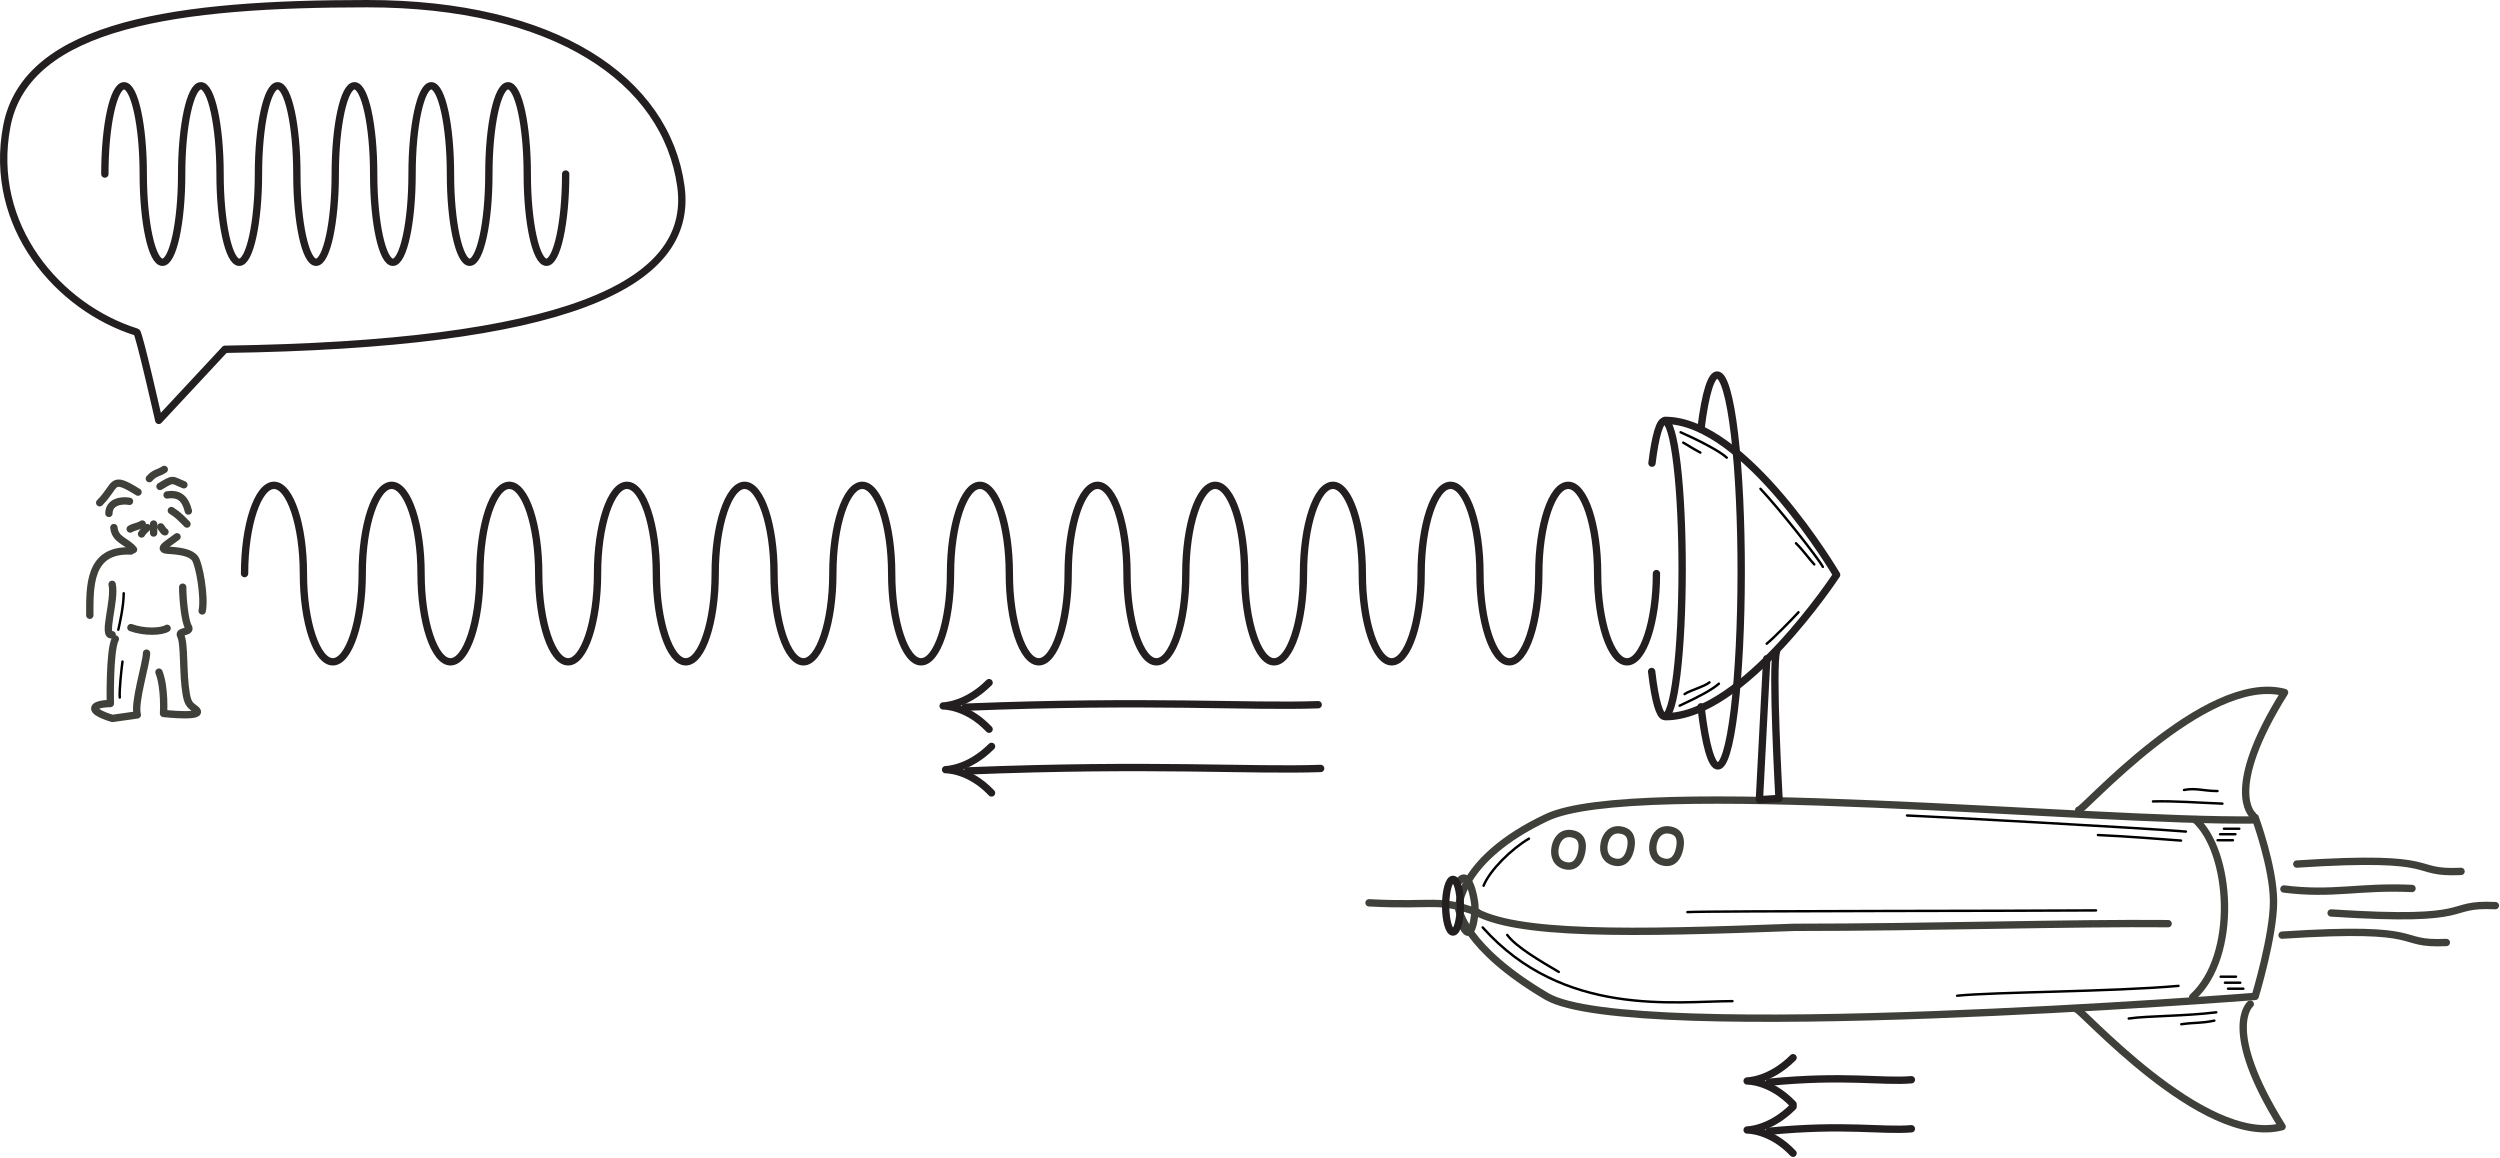<?xml version="1.0" encoding="UTF-8" standalone="no"?>
<!DOCTYPE svg PUBLIC "-//W3C//DTD SVG 1.1//EN" "http://www.w3.org/Graphics/SVG/1.1/DTD/svg11.dtd">
<svg width="100%" height="100%" viewBox="0 0 2125 984" version="1.1" xmlns="http://www.w3.org/2000/svg" xmlns:xlink="http://www.w3.org/1999/xlink" xml:space="preserve" xmlns:serif="http://www.serif.com/" style="fill-rule:evenodd;clip-rule:evenodd;stroke-linecap:round;stroke-linejoin:round;stroke-miterlimit:2;">
    <g transform="matrix(1,0,0,1,0.038,1.24176e-06)">
        <g transform="matrix(4.167,0,0,4.167,0,0)">
            <path d="M49.879,117C49.879,107.127 52.588,99 55.879,99C59.17,99 61.879,107.127 61.879,117C61.879,126.874 64.588,135 67.879,135C71.17,135 73.879,126.874 73.879,117C73.879,107.127 76.588,99 79.879,99C83.17,99 85.879,107.127 85.879,117C85.879,126.874 88.588,135 91.879,135C95.17,135 97.879,126.874 97.879,117C97.879,107.127 100.588,99 103.879,99C107.17,99 109.879,107.127 109.879,117C109.879,126.874 112.588,135 115.879,135C119.17,135 121.879,126.874 121.879,117C121.879,107.127 124.588,99 127.879,99C131.17,99 133.879,107.127 133.879,117C133.879,126.874 136.588,135 139.879,135C143.17,135 145.879,126.874 145.879,117C145.879,107.127 148.588,99 151.879,99C155.17,99 157.879,107.127 157.879,117C157.879,126.874 160.588,135 163.879,135C167.17,135 169.879,126.874 169.879,117C169.879,107.127 172.588,99 175.879,99C179.17,99 181.879,107.127 181.879,117C181.879,126.874 184.588,135 187.879,135C191.17,135 193.879,126.874 193.879,117C193.879,107.127 196.588,99 199.879,99C203.17,99 205.879,107.127 205.879,117C205.879,126.874 208.588,135 211.879,135C215.17,135 217.879,126.874 217.879,117C217.879,107.127 220.588,99 223.879,99C227.17,99 229.879,107.127 229.879,117C229.879,126.874 232.588,135 235.879,135C239.17,135 241.879,126.874 241.879,117C241.879,107.127 244.588,99 247.879,99C251.17,99 253.879,107.127 253.879,117C253.879,126.874 256.588,135 259.879,135C263.17,135 265.879,126.874 265.879,117C265.879,107.127 268.588,99 271.879,99C275.17,99 277.879,107.127 277.879,117C277.879,126.874 280.588,135 283.879,135C287.17,135 289.879,126.874 289.879,117C289.879,107.127 292.588,99 295.879,99C299.17,99 301.879,107.127 301.879,117C301.879,126.874 304.588,135 307.879,135C311.17,135 313.879,126.874 313.879,117C313.879,107.127 316.588,99 319.879,99C323.17,99 325.879,107.127 325.879,117C325.879,126.874 328.588,135 331.879,135C335.17,135 337.879,126.874 337.879,117" style="fill:none;stroke:rgb(35,31,32);stroke-width:1.5px;"/>
        </g>
        <g transform="matrix(4.167,0,0,4.167,0,0)">
            <path d="M336.967,94.477C338.383,82.863 340.696,83.021 342.089,94.827C343.483,106.633 343.464,125.909 342.047,137.524C340.631,149.138 338.318,148.98 336.925,137.174C336.917,137.104 336.91,137.044 336.901,136.974" style="fill:none;stroke:rgb(35,31,32);stroke-width:1.5px;"/>
        </g>
        <g transform="matrix(4.167,0,0,4.167,0,0)">
            <path d="M339.629,85.75C356.129,85.75 374.629,117.25 374.629,117.25C374.629,117.25 355.714,146.191 339.714,146.191" style="fill:none;stroke:rgb(35,31,32);stroke-width:1.5px;"/>
        </g>
        <g transform="matrix(4.167,0,0,4.167,0,0)">
            <path d="M346.949,87.523C348.815,72.218 351.969,73.077 353.805,88.635C355.641,104.193 355.616,129.594 353.75,144.899C351.883,160.205 348.836,159.997 347,144.439C346.989,144.347 346.98,144.267 346.969,144.175" style="fill:none;stroke:rgb(35,31,32);stroke-width:1.5px;"/>
        </g>
        <g transform="matrix(4.167,0,0,4.167,0,0)">
            <path d="M202.247,152.25C197.497,157 192.879,157 192.879,157C192.879,157 197.629,156.869 202.247,161.75" style="fill:none;stroke:rgb(35,31,32);stroke-width:1.5px;"/>
        </g>
        <g transform="matrix(4.167,0,0,4.167,0,0)">
            <path d="M197.379,157.25C235.379,155.75 254.879,157.25 269.379,156.75" style="fill:none;stroke:rgb(35,31,32);stroke-width:1.5px;"/>
        </g>
        <g transform="matrix(4.167,0,0,4.167,0,0)">
            <path d="M201.747,139.25C196.997,144 192.379,144 192.379,144C192.379,144 197.129,143.869 201.747,148.75" style="fill:none;stroke:rgb(35,31,32);stroke-width:1.5px;"/>
        </g>
        <g transform="matrix(4.167,0,0,4.167,0,0)">
            <path d="M196.879,144.25C234.879,142.75 254.379,144.25 268.879,143.75" style="fill:none;stroke:rgb(35,31,32);stroke-width:1.5px;"/>
        </g>
        <g transform="matrix(4.167,0,0,4.167,0,0)">
            <path d="M26.551,107.908C27.341,107.425 28.258,107.398 29.011,106.895" style="fill:none;stroke:rgb(62,64,57);stroke-width:1.5px;"/>
        </g>
        <g transform="matrix(4.167,0,0,4.167,0,0)">
            <path d="M31.326,106.895L31.326,108.728" style="fill:none;stroke:rgb(62,64,57);stroke-width:1.5px;"/>
        </g>
        <g transform="matrix(4.167,0,0,4.167,0,0)">
            <path d="M30.024,107.619C29.633,108.049 29.126,108.402 28.866,108.921" style="fill:none;stroke:rgb(62,64,57);stroke-width:1.5px;"/>
        </g>
        <g transform="matrix(4.167,0,0,4.167,0,0)">
            <path d="M28.143,100.383C22.413,96.802 23.896,98.987 20.328,102.554" style="fill:none;stroke:rgb(62,64,57);stroke-width:1.5px;"/>
        </g>
        <g transform="matrix(4.167,0,0,4.167,0,0)">
            <path d="M26.406,102.265C24.809,101.957 22.21,102.348 22.21,104.725" style="fill:none;stroke:rgb(62,64,57);stroke-width:1.5px;"/>
        </g>
        <g transform="matrix(4.167,0,0,4.167,0,0)">
            <path d="M32.629,99.226C35.523,97.489 34.886,97.842 37.501,98.888" style="fill:none;stroke:rgb(62,64,57);stroke-width:1.5px;"/>
        </g>
        <g transform="matrix(4.167,0,0,4.167,0,0)">
            <path d="M34.076,100.962C36.578,100.577 37.789,101.729 38.417,104.242" style="fill:none;stroke:rgb(62,64,57);stroke-width:1.5px;"/>
        </g>
        <g transform="matrix(4.167,0,0,4.167,0,0)">
            <path d="M34.944,104.146C36.326,105.001 37.067,105.834 38.128,106.895" style="fill:none;stroke:rgb(62,64,57);stroke-width:1.5px;"/>
        </g>
        <g transform="matrix(4.167,0,0,4.167,0,0)">
            <path d="M30.458,97.634C31.525,96.389 32.284,96.561 33.497,95.753" style="fill:none;stroke:rgb(62,64,57);stroke-width:1.5px;"/>
        </g>
        <g transform="matrix(4.167,0,0,4.167,0,0)">
            <path d="M32.773,107.474C33.568,108.467 33.177,108.255 33.642,108.487" style="fill:none;stroke:rgb(62,64,57);stroke-width:1.5px;"/>
        </g>
        <g transform="matrix(4.167,0,0,4.167,0,0)">
            <path d="M23.223,107.619C23.495,110.204 25.812,110.337 27.226,112.105" style="fill:none;stroke:rgb(62,64,57);stroke-width:1.5px;"/>
        </g>
        <g transform="matrix(4.167,0,0,4.167,0,0)">
            <path d="M26.696,112.394C18.017,111.983 18.311,119.748 18.311,125.501" style="fill:none;stroke:rgb(62,64,57);stroke-width:1.5px;"/>
        </g>
        <g transform="matrix(4.167,0,0,4.167,0,0)">
            <path d="M22.864,119.194C23.601,122.342 20.809,130.056 22.864,129.468" style="fill:none;stroke:rgb(62,64,57);stroke-width:1.5px;"/>
        </g>
        <g transform="matrix(4.167,0,0,4.167,0,0)">
            <path d="M23.512,130.338C22.279,132.701 22.499,143.507 22.499,143.507C22.499,143.507 19.315,143.507 19.315,144.52C19.315,145.533 22.933,146.546 22.933,146.546L27.998,145.822C27.274,143.362 29.879,135.259 29.879,133.233" style="fill:none;stroke:rgb(62,64,57);stroke-width:1.5px;"/>
        </g>
        <g transform="matrix(4.167,0,0,4.167,0,0)">
            <path d="M36.102,109.5C34.221,110.947 31.905,112.105 34.365,112.25C36.825,112.394 38.896,112.735 39.764,113.893C40.632,115.05 41.821,121.827 41.233,124.619" style="fill:none;stroke:rgb(62,64,57);stroke-width:1.5px;"/>
        </g>
        <g transform="matrix(4.167,0,0,4.167,0,0)">
            <path d="M37.259,119.775C37.259,122.09 37.694,126.721 38.417,127.878C39.141,129.036 36.298,128.647 36.825,129.615C37.694,131.207 37.227,137.307 37.983,141.626C38.364,143.801 38.973,143.932 39.864,144.665C42.228,146.531 33.352,145.533 33.352,145.533C33.352,145.533 33.666,140.268 32.417,137.109" style="fill:none;stroke:rgb(62,64,57);stroke-width:1.5px;"/>
        </g>
        <g transform="matrix(4.167,0,0,4.167,0,0)">
            <path d="M26.696,128.023C29.445,129.036 32.918,128.891 34.076,128.168" style="fill:none;stroke:rgb(62,64,57);stroke-width:1.5px;"/>
        </g>
        <g transform="matrix(4.167,0,0,4.167,0,0)">
            <path d="M460.004,167.253C427.004,167.753 333.504,158.253 315.504,166.753C297.504,175.253 297.504,185.253 297.504,185.253C297.504,185.253 298.504,193.253 315.504,203.253C332.504,213.253 460.004,203.253 460.004,203.253C460.004,203.253 463.754,190.911 463.754,183.911C463.754,176.911 460.004,166.753 460.004,166.753" style="fill:none;stroke:rgb(62,64,57);stroke-width:1.5px;"/>
        </g>
        <g transform="matrix(4.167,0,0,4.167,0,0)">
            <path d="M424.004,165.253C424.409,165.961 449.909,136.961 466.004,141.253C453.504,161.253 459.504,166.253 459.504,166.253" style="fill:none;stroke:rgb(62,64,57);stroke-width:1.5px;"/>
        </g>
        <g transform="matrix(4.167,0,0,4.167,0,0)">
            <path d="M423.504,205.819C423.909,205.112 449.409,234.112 465.504,229.819C453.004,209.819 459.004,204.819 459.004,204.819" style="fill:none;stroke:rgb(62,64,57);stroke-width:1.5px;"/>
        </g>
        <g transform="matrix(4.167,0,0,4.167,0,0)">
            <path d="M468.504,176.253C499.091,174.253 491.08,178.253 502.004,177.753" style="fill:none;stroke:rgb(62,64,57);stroke-width:1.5px;"/>
        </g>
        <g transform="matrix(4.167,0,0,4.167,0,0)">
            <path d="M475.504,186.233C506.091,188.233 498.08,184.233 509.004,184.733" style="fill:none;stroke:rgb(62,64,57);stroke-width:1.5px;"/>
        </g>
        <g transform="matrix(4.167,0,0,4.167,0,0)">
            <path d="M465.871,181.341C475.967,182.605 481.08,180.733 492.004,181.233" style="fill:none;stroke:rgb(62,64,57);stroke-width:1.5px;"/>
        </g>
        <g transform="matrix(4.167,0,0,4.167,0,0)">
            <path d="M465.504,190.753C496.091,188.753 488.08,192.753 499.004,192.253" style="fill:none;stroke:rgb(62,64,57);stroke-width:1.5px;"/>
        </g>
        <g transform="matrix(4.167,0,0,4.167,0,0)">
            <path d="M447.754,167.161C455.08,173.661 456.58,194.911 447.254,203.411" style="fill:none;stroke:rgb(62,64,57);stroke-width:1.5px;"/>
        </g>
        <g transform="matrix(4.167,0,0,4.167,0,0)">
            <path d="M337.23,172.032C336.872,173.821 337.486,175.476 339.407,175.86C341.328,176.245 342.264,174.801 342.622,173.012C342.98,171.222 342.634,169.721 340.713,169.337C338.792,168.952 337.588,170.243 337.23,172.032Z" style="fill:none;stroke:rgb(62,64,57);stroke-width:1.5px;"/>
        </g>
        <g transform="matrix(4.167,0,0,4.167,0,0)">
            <path d="M327.23,172.032C326.872,173.821 327.486,175.476 329.407,175.86C331.328,176.245 332.264,174.801 332.622,173.012C332.98,171.222 332.634,169.721 330.713,169.337C328.792,168.952 327.588,170.243 327.23,172.032Z" style="fill:none;stroke:rgb(62,64,57);stroke-width:1.5px;"/>
        </g>
        <g transform="matrix(4.167,0,0,4.167,0,0)">
            <path d="M317.23,172.782C316.872,174.571 317.486,176.226 319.407,176.61C321.328,176.995 322.264,175.551 322.622,173.762C322.98,171.972 322.634,170.471 320.713,170.087C318.792,169.702 317.588,170.993 317.23,172.782Z" style="fill:none;stroke:rgb(62,64,57);stroke-width:1.5px;"/>
        </g>
        <g transform="matrix(4.167,0,0,4.167,0,0)">
            <path d="M301.379,186.125C293.129,183.125 292.879,184.875 279.254,184.161" style="fill:none;stroke:rgb(62,64,57);stroke-width:1.5px;"/>
        </g>
        <g transform="matrix(4.167,0,0,4.167,0,0)">
            <path d="M442.254,188.411C423.076,188.227 393.254,189.161 366.004,189.161C332.754,190.411 308.879,190.875 300.379,185.625" style="fill:none;stroke:rgb(62,64,57);stroke-width:1.5px;"/>
        </g>
        <g transform="matrix(4.167,0,0,4.167,0,0)">
            <path d="M297.719,179.645C299.594,177.395 300.705,182.914 300.844,184.645C301.006,186.654 300.203,192.509 298.469,189.145" style="fill:none;stroke:rgb(62,64,57);stroke-width:1.5px;"/>
        </g>
        <g transform="matrix(4.167,0,0,4.167,0,0)">
            <path d="M365.747,215.75C360.997,220.5 356.379,220.5 356.379,220.5C356.379,220.5 361.129,220.369 365.747,225.25" style="fill:none;stroke:rgb(35,31,32);stroke-width:1.5px;"/>
        </g>
        <g transform="matrix(4.167,0,0,4.167,0,0)">
            <path d="M360.879,220.75C376.185,219.25 384.039,220.75 389.879,220.25" style="fill:none;stroke:rgb(35,31,32);stroke-width:1.5px;"/>
        </g>
        <g transform="matrix(4.167,0,0,4.167,0,0)">
            <path d="M365.747,225.75C360.997,230.5 356.379,230.5 356.379,230.5C356.379,230.5 361.129,230.369 365.747,235.25" style="fill:none;stroke:rgb(35,31,32);stroke-width:1.5px;"/>
        </g>
        <g transform="matrix(4.167,0,0,4.167,0,0)">
            <path d="M360.879,230.75C376.185,229.25 384.039,230.75 389.879,230.25" style="fill:none;stroke:rgb(35,31,32);stroke-width:1.5px;"/>
        </g>
        <g transform="matrix(4.167,0,0,4.167,0,0)">
            <path d="M21.379,35.5C21.379,25.627 23.147,17.5 25.296,17.5C27.444,17.5 29.212,25.627 29.212,35.5C29.212,45.374 30.981,53.5 33.129,53.5C35.278,53.5 37.046,45.374 37.046,35.5C37.046,25.627 38.814,17.5 40.962,17.5C43.111,17.5 44.879,25.627 44.879,35.5C44.879,45.374 46.647,53.5 48.796,53.5C50.944,53.5 52.713,45.374 52.713,35.5C52.713,25.627 54.481,17.5 56.629,17.5C58.778,17.5 60.546,25.627 60.546,35.5C60.546,45.374 62.314,53.5 64.462,53.5C66.611,53.5 68.379,45.374 68.379,35.5C68.379,25.627 70.147,17.5 72.296,17.5C74.444,17.5 76.212,25.627 76.212,35.5C76.212,45.374 77.981,53.5 80.129,53.5C82.278,53.5 84.046,45.374 84.046,35.5C84.046,25.627 85.814,17.5 87.963,17.5C90.111,17.5 91.879,25.627 91.879,35.5C91.879,45.374 93.647,53.5 95.796,53.5C97.944,53.5 99.712,45.374 99.712,35.5C99.712,25.627 101.481,17.5 103.629,17.5C105.778,17.5 107.546,25.627 107.546,35.5C107.546,45.374 109.314,53.5 111.462,53.5C113.611,53.5 115.379,45.374 115.379,35.5" style="fill:none;stroke:rgb(35,31,32);stroke-width:1.5px;"/>
        </g>
        <g transform="matrix(4.167,0,0,4.167,0,0)">
            <path d="M27.879,67.75C11.879,62.75 -2.494,46.092 1.379,25.75C5.379,4.75 36.618,0.75 74.879,0.75C113.14,0.75 135.879,16.25 138.879,38C141.709,58.514 114.379,70.25 45.879,71.25L32.379,85.75C32.379,85.75 28.356,67.9 27.879,67.75Z" style="fill:none;stroke:rgb(35,31,32);stroke-width:1.5px;"/>
        </g>
        <g transform="matrix(4.167,0,0,4.167,0,0)">
            <path d="M297.879,184.75C297.879,187.719 297.208,190.125 296.379,190.125C295.551,190.125 294.879,187.719 294.879,184.75C294.879,181.782 295.551,179.375 296.379,179.375C297.208,179.375 297.879,181.782 297.879,184.75Z" style="fill:none;stroke:rgb(35,31,32);stroke-width:1.5px;"/>
        </g>
        <g transform="matrix(4.167,0,0,4.167,0,0)">
            <path d="M360.379,134.375C360.129,139.125 358.879,163.125 358.879,163.125L362.879,162.875C362.879,162.875 361.379,135.875 362.379,132.875" style="fill:none;stroke:rgb(35,31,32);stroke-width:1.5px;"/>
        </g>
        <g transform="matrix(-1,0,0,1,1729.54,317.101)">
            <g transform="matrix(-1,0,0,1,1656.34,6.395)">
                <path d="M31.923,180.767C31.916,191.764 28.388,207.16 27.324,211.749" style="fill:none;stroke:black;stroke-width:2.08px;stroke-miterlimit:1.5;"/>
            </g>
        </g>
        <g transform="matrix(-1,0,0,1,1729.54,317.101)">
            <g transform="matrix(-1,0,0,1,1656.34,6.395)">
                <path d="M30.866,238.834C29.979,245.463 28.031,263.323 28.561,269.391" style="fill:none;stroke:black;stroke-width:2.08px;stroke-miterlimit:1.5;"/>
            </g>
        </g>
        <g transform="matrix(-1,0,0,1,1729.54,317.101)">
            <g transform="matrix(1,0,0,1,-59.048,44.896)">
                <g transform="matrix(1,0,0,1,-335.988,-317.101)">
                    <path d="M266.605,661.938C311.497,658.366 479.57,649.316 503.622,648.273" style="fill:none;stroke:black;stroke-width:2.08px;stroke-miterlimit:1.5;"/>
                </g>
                <g transform="matrix(1,0,0,1,-335.988,-317.101)">
                    <path d="M270.76,669.602C291.34,668.042 316.645,665.989 341.376,664.88" style="fill:none;stroke:black;stroke-width:2.08px;stroke-miterlimit:1.5;"/>
                </g>
                <g transform="matrix(1,0,0,1,-335.988,-317.101)">
                    <path d="M272.904,793.101C329.354,798.125 429.211,798.216 461.051,801.46" style="fill:none;stroke:black;stroke-width:2.08px;stroke-miterlimit:1.5;"/>
                </g>
                <g transform="matrix(1,0,0,1,-335.988,-317.101)">
                    <path d="M235.564,638.192C256.297,637.398 276.475,635.796 294.592,636.309" style="fill:none;stroke:black;stroke-width:2.08px;stroke-miterlimit:1.5;"/>
                </g>
                <g transform="matrix(1,0,0,1,-335.988,-317.101)">
                    <path d="M239.752,627.491C251.968,627.466 257.824,624.619 268.215,626.58" style="fill:none;stroke:black;stroke-width:2.08px;stroke-miterlimit:1.5;"/>
                </g>
                <g transform="matrix(1,0,0,1,-335.988,-317.101)">
                    <path d="M240.791,815.564C267.723,818.924 298.859,818.485 315.193,820.844" style="fill:none;stroke:black;stroke-width:2.08px;stroke-miterlimit:1.5;"/>
                </g>
                <g transform="matrix(1,0,0,1,-335.988,-317.101)">
                    <path d="M242.429,822.636C254.658,825.135 257.224,823.898 270.508,825.706" style="fill:none;stroke:black;stroke-width:2.08px;stroke-miterlimit:1.5;"/>
                </g>
                <g transform="matrix(1,0,0,1,-335.988,-317.101)">
                    <path d="M652.033,806.074C700.116,806.128 795.855,820.265 864.331,743.412" style="fill:none;stroke:black;stroke-width:2.08px;stroke-miterlimit:1.5;"/>
                </g>
                <g transform="matrix(1,0,0,1,-335.988,-317.101)">
                    <path d="M799.662,781.228C814.449,772.587 836.125,759.924 843.475,749.794" style="fill:none;stroke:black;stroke-width:2.08px;stroke-miterlimit:1.5;"/>
                </g>
                <g transform="matrix(1,0,0,1,-335.988,-317.101)">
                    <path d="M825.026,667.947C839.651,676.488 858.294,694.717 863.566,707.96" style="fill:none;stroke:black;stroke-width:2.08px;stroke-miterlimit:1.5;"/>
                </g>
                <g transform="matrix(1,0,0,1,-335.988,-317.101)">
                    <path d="M343.015,728.949C386.872,729.413 673.925,729.351 690.312,730.385" style="fill:none;stroke:black;stroke-width:2.08px;stroke-miterlimit:1.5;"/>
                </g>
            </g>
        </g>
        <g transform="matrix(-1,0,0,1,1729.54,317.101)">
            <g transform="matrix(-1,0,0,1,1691.94,-1.573)">
                <path d="M1390.89,51.893C1405.44,58.286 1424.7,68.156 1430.09,73.476" style="fill:none;stroke:black;stroke-width:2.08px;stroke-miterlimit:1.5;"/>
            </g>
        </g>
        <g transform="matrix(-1,0,0,1,1729.54,317.101)">
            <g transform="matrix(-1,0,0,1,1691.94,-1.573)">
                <path d="M1393.14,60.708C1400.85,65.441 1405.02,67.778 1407.65,69.172" style="fill:none;stroke:black;stroke-width:2.08px;stroke-miterlimit:1.5;"/>
            </g>
        </g>
        <g transform="matrix(-1,0,0,1,1729.54,317.101)">
            <g transform="matrix(-1,0,0,1,1695.65,1.894)">
                <path d="M1393.77,280.847C1411.84,272.442 1420.98,267.37 1427.14,262.155" style="fill:none;stroke:black;stroke-width:2.08px;stroke-miterlimit:1.5;"/>
            </g>
        </g>
        <g transform="matrix(-1,0,0,1,1729.54,317.101)">
            <g transform="matrix(-1,0,0,1,1691.94,-1.573)">
                <path d="M1394.27,274.455C1398.5,271.373 1411.08,268.153 1415.4,264.479" style="fill:none;stroke:black;stroke-width:2.08px;stroke-miterlimit:1.5;"/>
            </g>
        </g>
        <g transform="matrix(-1,0,0,1,1729.54,317.101)">
            <g transform="matrix(-1,0,0,1,1691.94,-1.573)">
                <path d="M1458.76,99.967C1475.07,117.23 1508.46,159.731 1511.78,166.318" style="fill:none;stroke:black;stroke-width:2.08px;stroke-miterlimit:1.5;"/>
            </g>
        </g>
        <g transform="matrix(-1,0,0,1,1729.54,317.101)">
            <g transform="matrix(-1,0,0,1,1691.94,-1.573)">
                <path d="M1491.07,204.893C1485.44,211.101 1468.43,228.317 1464.07,231.608" style="fill:none;stroke:black;stroke-width:2.08px;stroke-miterlimit:1.5;"/>
            </g>
        </g>
        <g transform="matrix(-1,0,0,1,1729.54,317.101)">
            <g transform="matrix(-1,0,0,1,1691.94,-1.573)">
                <path d="M1488.96,146.257C1495.18,152.376 1500.3,159.779 1504.49,164.213" style="fill:none;stroke:black;stroke-width:2.08px;stroke-miterlimit:1.5;"/>
            </g>
        </g>
        <g transform="matrix(-1,0,0,1,1729.54,317.101)">
            <g transform="matrix(1,0,0,1,-395.23,-273.271)">
                <path d="M221.419,660.593L234.452,660.594" style="fill:none;stroke:black;stroke-width:2.08px;stroke-miterlimit:1.5;"/>
            </g>
        </g>
        <g transform="matrix(-1,0,0,1,1729.54,317.101)">
            <g transform="matrix(1,0,0,1,-391.954,-268.582)">
                <path d="M221.419,660.593L234.452,660.594" style="fill:none;stroke:black;stroke-width:2.08px;stroke-miterlimit:1.5;"/>
            </g>
        </g>
        <g transform="matrix(-1,0,0,1,1729.54,317.101)">
            <g transform="matrix(1,0,0,1,-389.824,-263.497)">
                <path d="M221.419,660.593L234.452,660.594" style="fill:none;stroke:black;stroke-width:2.08px;stroke-miterlimit:1.5;"/>
            </g>
        </g>
        <g transform="matrix(-1,0,0,1,1729.54,317.101)">
            <g transform="matrix(1,0,0,1,-398.693,-137.301)">
                <path d="M221.419,660.593L234.452,660.594" style="fill:none;stroke:black;stroke-width:2.08px;stroke-miterlimit:1.5;"/>
            </g>
        </g>
        <g transform="matrix(-1,0,0,1,1729.54,317.101)">
            <g transform="matrix(1,0,0,1,-396.082,-142.385)">
                <path d="M221.419,660.593L234.452,660.594" style="fill:none;stroke:black;stroke-width:2.08px;stroke-miterlimit:1.5;"/>
            </g>
        </g>
        <g transform="matrix(-1,0,0,1,1729.54,317.101)">
            <g transform="matrix(1,0,0,1,-392.441,-147.515)">
                <path d="M221.419,660.593L234.452,660.594" style="fill:none;stroke:black;stroke-width:2.08px;stroke-miterlimit:1.5;"/>
            </g>
        </g>
    </g>
</svg>
